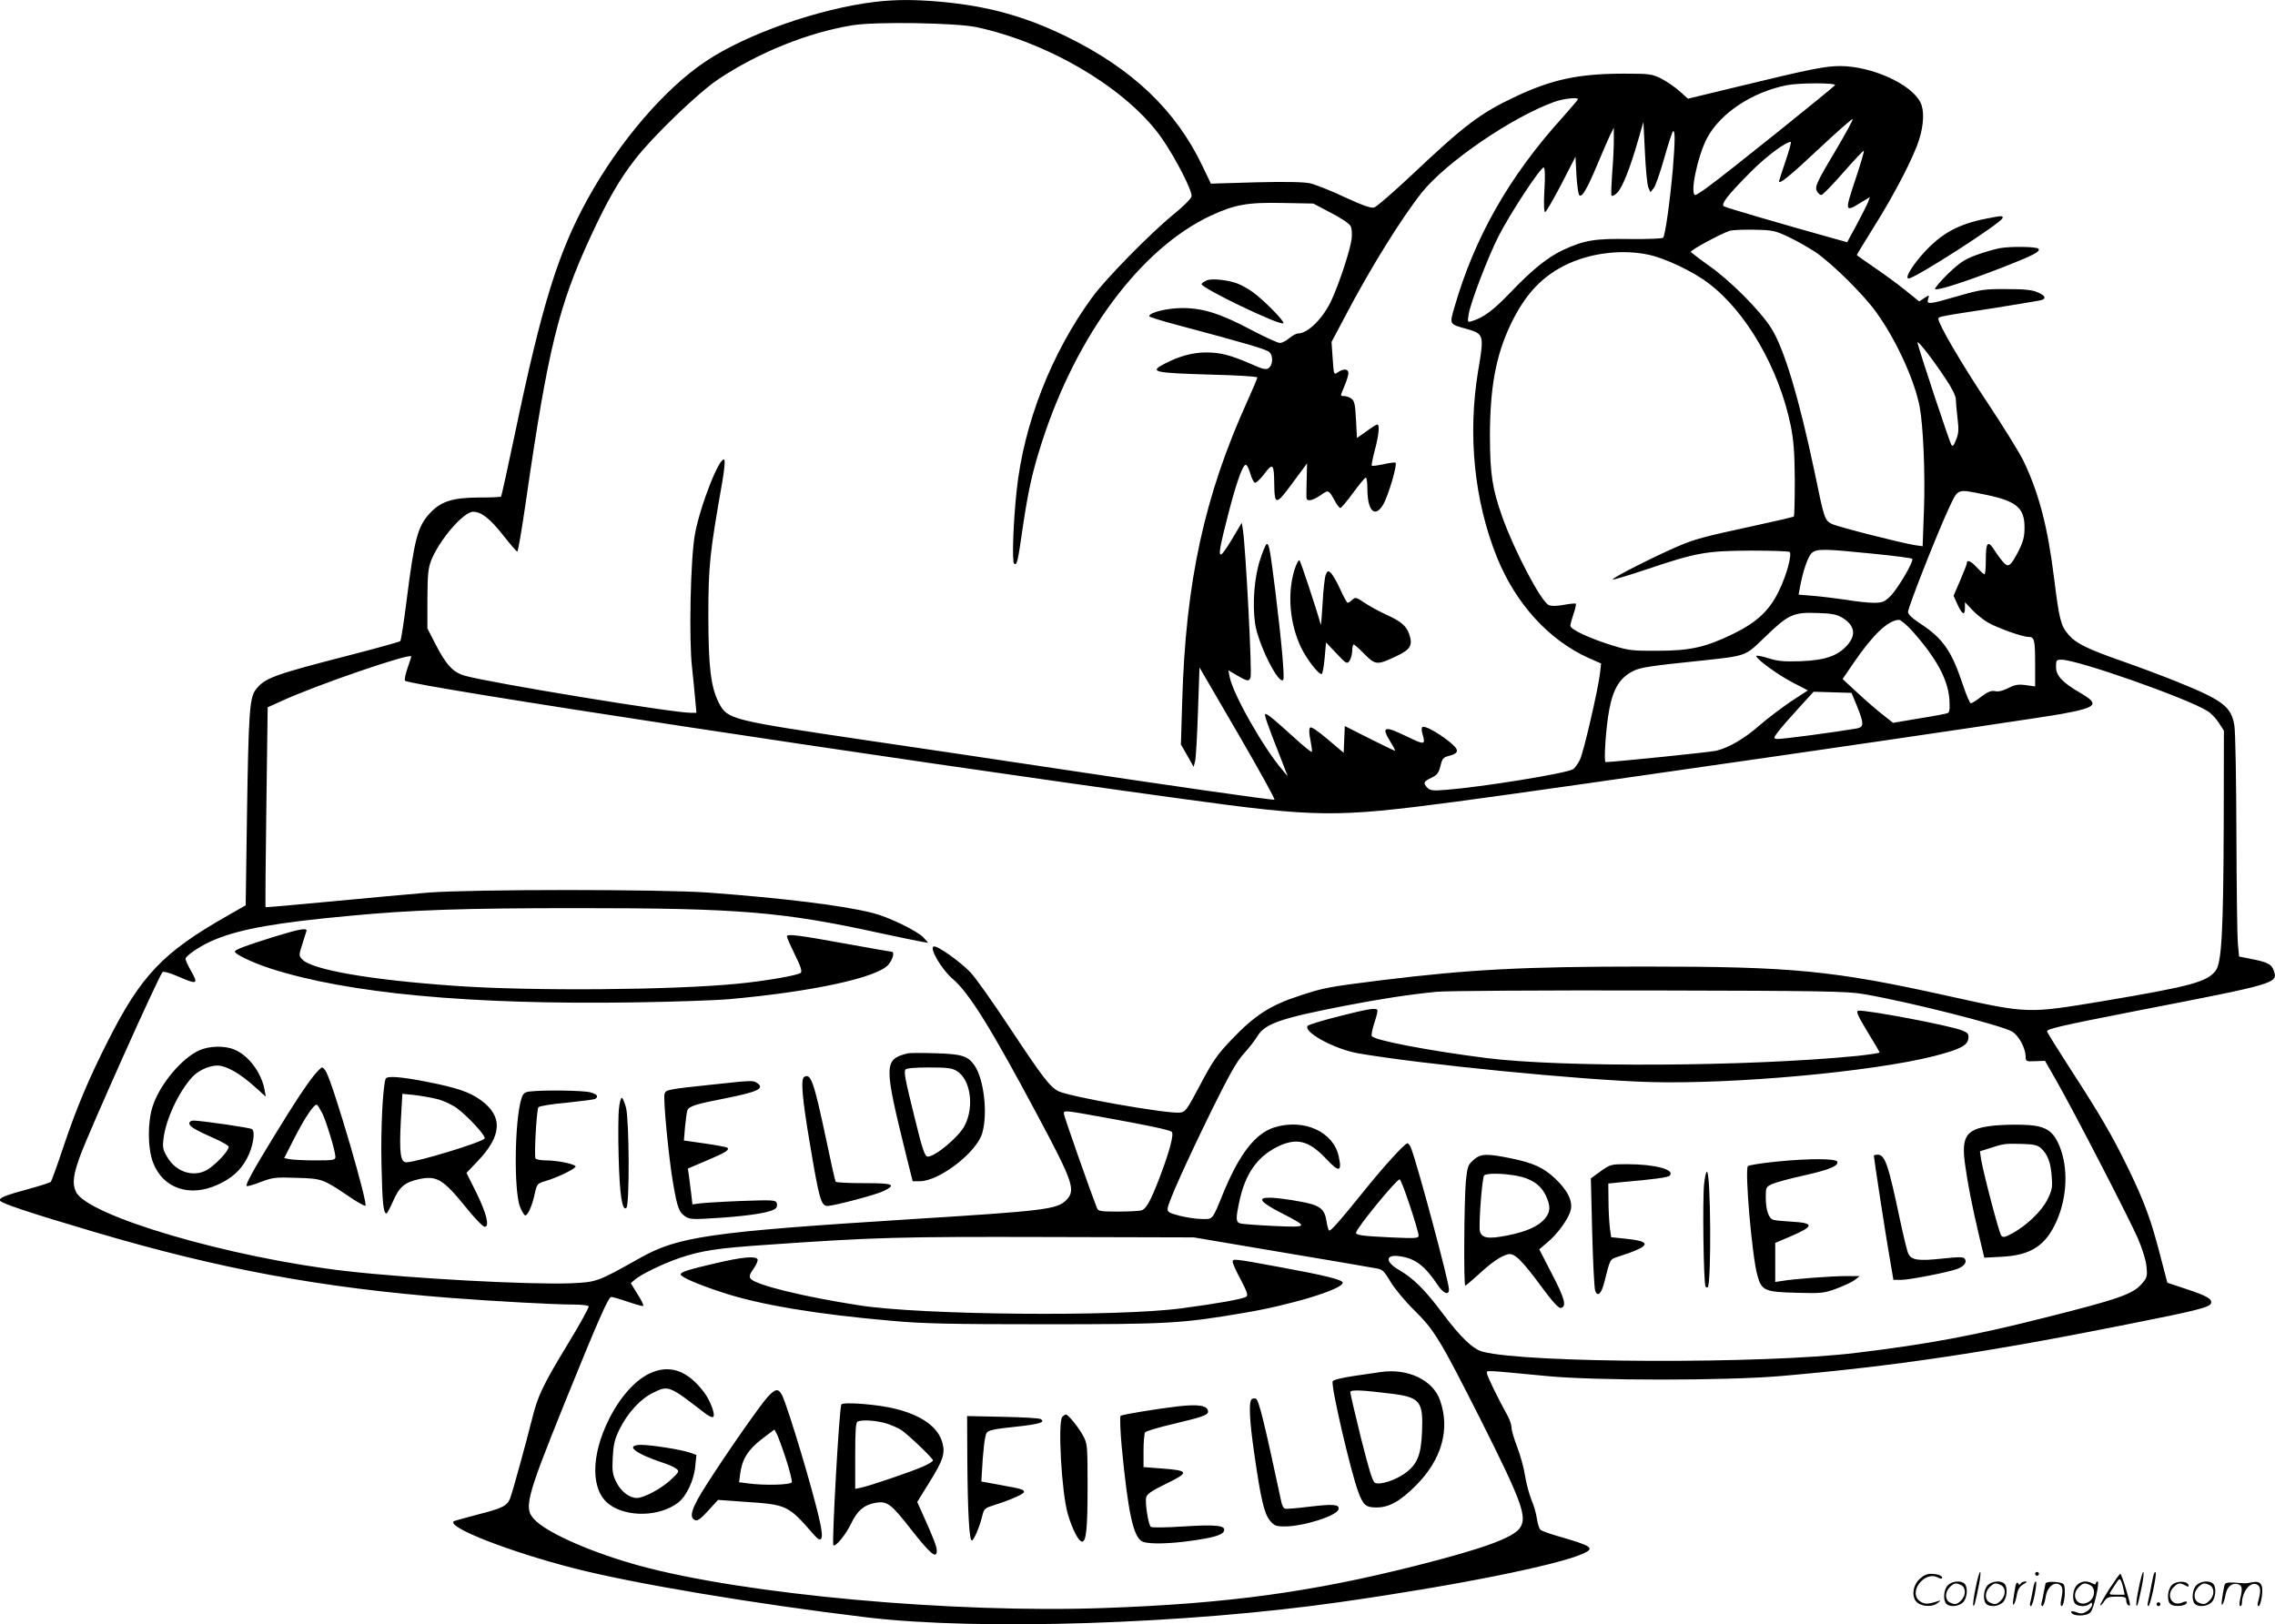 <svg version="1.0" xmlns="http://www.w3.org/2000/svg"
  viewBox="0 0 1199.247 856.429"
 preserveAspectRatio="xMidYMid meet">
<g transform="translate(-1.194,856.822) scale(0.1,-0.1)"
fill="#000000" stroke="none">
<path d="M4630 8559 c-298 -35 -685 -170 -902 -317 -214 -144 -451 -421 -615
-717 -159 -286 -245 -565 -388 -1250 -37 -176 -69 -322 -72 -325 -2 -3 -57 -5
-121 -5 -137 -1 -198 -21 -257 -86 -62 -69 -79 -134 -120 -459 -14 -112 -29
-208 -33 -212 -4 -4 -122 -37 -262 -73 -412 -106 -455 -122 -502 -186 -30 -40
-36 -126 -44 -649 l-7 -485 -96 -55 c-340 -193 -455 -314 -630 -660 -101 -199
-166 -353 -237 -565 -31 -93 -60 -173 -64 -178 -3 -4 -53 -20 -111 -36 -132
-36 -162 -48 -157 -63 5 -14 158 -65 493 -164 661 -196 1194 -295 1880 -349
237 -18 546 -35 647 -35 42 0 79 -4 83 -9 3 -5 -44 -91 -105 -191 -137 -226
-164 -282 -194 -406 -33 -131 -102 -382 -115 -416 -15 -40 -43 -53 -174 -86
-65 -17 -121 -33 -124 -35 -32 -33 292 -159 628 -246 317 -82 963 -190 1555
-261 589 -70 1681 -35 2489 81 607 86 1149 195 1283 256 63 29 47 40 -138 93
-41 12 -80 26 -87 32 -7 5 -15 31 -19 56 -3 26 -16 72 -29 102 -12 30 -28 88
-34 128 -6 41 -25 108 -41 150 -16 42 -30 88 -30 102 0 14 -9 41 -19 60 -51
92 -111 215 -111 228 0 16 -20 17 315 -15 254 -25 945 -25 1235 0 590 51 1079
123 1828 273 359 71 431 89 439 110 8 23 -22 40 -131 76 l-99 33 -38 145 c-48
187 -84 284 -169 459 -85 174 -146 279 -303 521 -66 102 -122 192 -124 200 -4
13 76 31 474 109 738 143 744 145 721 211 -12 35 -31 45 -123 63 l-60 12 -6
65 c-4 36 -7 297 -8 580 -1 283 -5 542 -11 574 -16 98 -60 132 -300 229 -74
30 -202 78 -285 107 -191 67 -249 95 -290 143 -40 46 -48 80 -75 295 -33 269
-79 447 -160 617 -21 45 -108 184 -192 311 -135 203 -258 413 -258 441 0 12
-1 12 300 58 124 20 233 38 243 41 27 9 20 24 -20 41 -28 13 -70 17 -163 17
-116 1 -135 -2 -254 -36 -155 -45 -170 -47 -160 -16 7 22 6 22 -20 5 l-27 -18
-76 61 c-42 34 -116 88 -165 121 -48 33 -88 61 -88 63 0 2 41 69 90 148 109
173 210 368 239 462 25 80 27 155 6 195 -50 98 -259 191 -424 191 -77 0 -157
-16 -528 -106 l-273 -66 -46 41 c-25 22 -69 52 -97 66 -47 23 -61 25 -193 25
-239 0 -379 -30 -571 -120 -189 -89 -268 -149 -551 -416 -96 -90 -184 -167
-197 -170 -17 -4 -62 12 -155 55 -71 34 -154 66 -183 73 -35 7 -127 9 -287 5
l-235 -7 -42 88 c-141 298 -371 517 -718 687 -220 108 -421 163 -675 185 -132
11 -224 11 -330 -1z m530 -134 c390 -84 800 -331 978 -588 73 -106 162 -280
155 -305 -3 -12 -46 -55 -97 -96 -118 -96 -358 -340 -427 -436 -215 -294 -361
-667 -398 -1020 -18 -167 -25 -377 -13 -384 15 -9 19 7 46 196 29 195 51 292
101 447 183 566 521 1019 889 1192 128 59 194 71 381 67 l160 -3 93 -49 c51
-26 97 -57 103 -69 7 -11 9 -41 6 -68 -7 -57 -63 -229 -105 -321 -44 -97 -125
-178 -178 -178 -9 0 -29 -11 -46 -25 -16 -14 -38 -25 -49 -25 -11 0 -75 29
-142 64 -167 89 -259 119 -367 120 -81 1 -180 -23 -180 -43 0 -4 64 -24 143
-45 371 -99 473 -129 490 -144 22 -20 19 -70 -5 -86 -13 -8 -34 -3 -91 23
-108 47 -162 61 -237 61 -69 0 -141 -19 -218 -59 -85 -44 -61 -49 246 -58 133
-3 242 -10 242 -15 0 -4 -23 -59 -51 -121 -228 -502 -327 -956 -345 -1584 l-7
-230 34 -59 33 -59 8 30 c4 17 11 134 15 262 l8 232 202 -347 c111 -191 198
-348 193 -350 -10 -4 -585 79 -1215 174 -236 36 -657 98 -935 139 -715 106
-733 110 -778 196 -43 84 -56 190 -56 464 0 261 8 331 73 700 11 62 16 114 11
119 -23 23 -128 -243 -155 -394 -23 -127 -32 -553 -15 -700 6 -58 14 -135 17
-172 l6 -68 -29 0 c-97 0 -1058 158 -1190 195 -64 18 -99 56 -157 168 l-42 82
0 155 c1 133 4 162 21 206 44 108 170 254 220 254 44 0 90 -37 160 -126 36
-46 69 -84 73 -84 4 0 24 118 45 263 116 803 172 1032 342 1399 86 186 151
300 233 405 94 122 338 357 442 425 211 140 471 245 705 283 121 20 545 13
654 -10z m4525 -306 c-8 -12 -570 -464 -664 -532 -35 -26 -67 -47 -72 -47 -31
0 11 205 62 301 70 131 238 242 420 278 66 13 262 13 254 0z m-1355 -74 c0 -3
-38 -47 -83 -98 -279 -308 -462 -631 -567 -995 -28 -96 -30 -92 63 -118 92
-26 93 -32 61 -220 -56 -338 -21 -686 99 -984 99 -245 273 -436 483 -531 l66
-29 -6 -54 c-12 -93 -84 -403 -104 -450 -11 -24 -29 -49 -39 -54 -41 -23 -485
-94 -666 -108 -70 -6 -86 -4 -100 10 -25 25 -21 34 20 53 31 15 39 26 48 62 9
38 15 46 42 53 59 15 60 32 2 78 -61 48 -126 83 -139 75 -5 -3 -5 -19 1 -38
16 -57 12 -58 -85 -11 -121 59 -136 52 -79 -38 13 -21 21 -38 18 -38 -3 0 -64
29 -135 65 l-129 65 -3 -71 -3 -70 -84 71 c-53 45 -87 68 -93 62 -6 -6 -6 -31
2 -67 6 -31 10 -59 7 -61 -3 -3 -47 33 -98 80 -125 113 -149 131 -149 114 0
-8 18 -59 39 -114 21 -54 48 -124 60 -154 l21 -55 -25 30 c-102 118 -263 402
-281 494 l-7 35 46 -27 c53 -31 63 -33 71 -11 9 24 -25 675 -40 777 l-6 39
-56 -94 c-73 -119 -77 -101 -23 110 45 179 81 284 98 289 7 3 17 -16 25 -43 7
-26 19 -49 25 -51 6 -2 29 19 50 47 45 60 51 53 52 -55 2 -112 9 -112 96 6
l77 104 -2 -85 c-1 -47 -2 -91 -1 -97 2 -21 32 -15 74 14 43 30 42 31 79 -36
9 -17 21 -31 26 -31 4 0 35 36 67 80 32 44 62 80 67 80 4 0 8 -26 8 -59 0
-117 40 -157 84 -82 28 49 76 215 64 220 -6 2 -35 -2 -65 -9 -30 -6 -57 -10
-60 -7 -2 3 5 40 16 81 21 78 27 136 13 136 -4 0 -30 -16 -57 -36 l-50 -35 -5
96 c-4 80 -8 99 -24 111 -11 8 -28 14 -38 14 -22 0 -22 -2 2 55 11 26 20 55
20 66 0 23 -27 25 -56 4 -21 -14 -21 -13 -27 73 l-6 87 71 134 c132 253 299
521 405 654 128 160 474 397 698 478 46 17 125 26 125 14z m1372 -247 c-114
-191 -125 -214 -112 -238 6 -11 16 -20 23 -20 7 0 59 54 117 120 58 66 106
117 107 113 2 -5 -19 -75 -46 -156 -55 -165 -54 -169 30 -117 l48 29 -10 -27
c-6 -15 -33 -68 -60 -119 l-50 -92 -82 23 c-241 67 -556 159 -567 166 -19 11
19 59 140 181 79 80 184 159 212 159 4 0 -9 -46 -28 -102 -19 -56 -34 -103
-34 -105 0 -19 54 24 205 166 99 93 181 165 183 161 2 -5 -33 -68 -76 -142z
m-1001 -218 l11 -25 18 22 c9 12 34 83 55 158 21 74 42 138 46 141 12 7 11
-53 -1 -201 -15 -170 -40 -348 -51 -360 -5 -5 -79 -8 -177 -7 -185 3 -237 -6
-351 -58 -82 -39 -164 -105 -281 -228 -88 -91 -136 -127 -199 -147 -23 -7 -24
-6 -17 36 10 63 101 300 157 411 64 125 226 371 239 363 6 -4 8 -48 3 -121 -4
-72 -2 -114 4 -114 5 0 43 66 85 146 l75 146 5 -97 c3 -53 10 -101 15 -106 14
-14 41 32 97 166 25 61 55 128 65 150 l20 40 0 -70 c0 -38 -4 -117 -9 -175 -4
-58 -6 -109 -3 -113 3 -5 16 1 29 14 27 25 68 128 110 274 l29 100 8 -160 c4
-88 12 -171 18 -185z m741 -262 c42 -20 105 -56 140 -79 88 -60 254 -224 321
-318 103 -142 201 -356 228 -496 19 -98 30 -353 23 -544 l-7 -193 -41 6 c-75
12 -409 97 -438 112 -37 19 -40 27 -88 261 -84 401 -164 668 -233 774 -60 93
-214 247 -323 324 -52 37 -96 71 -99 75 -5 8 156 95 204 111 14 5 73 7 131 6
98 -2 110 -5 182 -39z m-739 -93 c86 -18 234 -88 315 -150 199 -150 371 -449
433 -748 16 -80 21 -142 22 -289 0 -103 -2 -190 -5 -193 -3 -3 -97 -25 -209
-49 -268 -58 -313 -70 -406 -110 -116 -50 -346 -166 -340 -173 3 -3 86 22 184
55 259 87 310 96 545 97 108 0 200 -3 204 -7 13 -14 -16 -122 -56 -204 -50
-105 -118 -168 -244 -229 -142 -69 -224 -88 -396 -88 -130 -1 -154 2 -232 26
-124 38 -228 86 -228 106 0 9 8 37 17 63 9 26 14 50 12 53 -3 3 -32 0 -64 -6
-38 -7 -66 -7 -79 -1 -41 19 -181 286 -245 465 -53 151 -64 224 -65 422 0 259
31 427 108 590 78 164 171 262 308 324 126 57 286 75 421 46z m1564 -652 c34
-50 55 -93 55 -110 0 -15 4 -61 9 -101 7 -58 6 -80 -8 -113 -11 -29 -18 -37
-24 -27 -11 16 -179 524 -179 540 0 15 78 -85 147 -189z m206 -612 c169 -34
212 -70 211 -176 0 -47 -7 -73 -31 -121 -42 -81 -54 -90 -80 -61 -11 12 -33
41 -48 65 -35 54 -45 42 -45 -55 0 -40 -3 -73 -7 -73 -4 0 -21 16 -39 35 -32
35 -54 45 -54 24 0 -6 -16 -47 -35 -91 l-35 -81 19 -42 c25 -56 41 -66 41 -24
l0 32 38 -40 c20 -22 58 -52 83 -67 53 -30 182 -76 215 -76 30 0 34 -15 34
-146 l0 -115 -50 7 c-40 5 -57 2 -92 -16 -27 -14 -52 -20 -69 -16 -21 4 -38
-3 -73 -29 -24 -19 -49 -35 -55 -35 -5 0 -24 44 -42 98 -59 178 -105 244 -224
322 -44 29 -65 49 -65 62 0 24 154 415 215 546 50 106 40 103 188 73z m-590
-312 c111 -11 205 -23 209 -27 11 -11 -79 -163 -117 -199 -30 -29 -42 -33 -87
-33 -29 0 -92 7 -140 15 -48 7 -125 17 -171 21 l-84 7 8 43 c15 81 41 156 60
175 25 25 65 24 322 -2z m-159 -338 c65 -40 74 -90 26 -144 -50 -57 -117 -80
-245 -85 -89 -3 -122 0 -172 16 -35 11 -63 16 -63 11 0 -16 114 -99 193 -140
l79 -41 -89 -58 c-48 -33 -122 -88 -163 -124 -83 -73 -163 -119 -230 -136 -34
-8 -536 -59 -584 -60 -11 0 1 183 19 277 21 111 56 168 126 203 37 19 88 27
359 55 236 25 232 24 325 114 135 131 157 142 291 137 74 -2 99 -8 128 -25z
m362 -63 c131 -145 194 -260 202 -367 3 -53 1 -69 -10 -73 -7 -3 -75 -16 -151
-28 l-136 -23 -53 42 c-29 22 -89 74 -133 115 l-80 74 60 88 c101 147 180 222
237 224 9 0 38 -24 64 -52z m-7906 -141 c0 -2 -9 -30 -20 -62 -11 -32 -17 -62
-13 -66 27 -27 2516 -406 4098 -623 713 -98 804 -99 1440 -15 537 71 3035 433
3200 464 182 34 196 50 93 110 -95 55 -128 91 -128 137 0 35 2 38 29 38 83 0
657 -201 768 -270 18 -10 45 -38 60 -61 l28 -43 -1 -505 c-2 -554 -11 -718
-42 -760 -45 -60 -130 -83 -593 -161 -398 -66 -394 -67 -809 25 -617 137 -825
157 -1610 157 -638 0 -921 -15 -1385 -72 -279 -35 -303 -39 -430 -81 -156 -50
-239 -104 -361 -232 -77 -81 -99 -113 -165 -238 -72 -136 -78 -144 -108 -147
-69 -7 -584 84 -640 113 -45 23 -83 73 -256 334 -89 135 -182 266 -207 292
-57 59 -173 141 -193 137 -28 -5 40 -121 101 -173 86 -74 203 -263 447 -721
187 -350 201 -392 149 -444 -48 -48 -111 -56 -817 -100 -1061 -67 -1227 -91
-1430 -205 -224 -126 -227 -127 -365 -133 -223 -8 -837 25 -1180 64 -614 70
-1370 292 -1428 419 -20 43 -14 91 24 193 55 146 413 945 433 965 5 5 40 -5
79 -22 103 -45 111 -43 73 24 -17 30 -31 60 -31 67 0 18 86 75 159 104 136 55
323 88 701 123 337 32 601 41 1210 41 847 0 1076 -19 1588 -131 103 -22 203
-43 222 -46 l35 -6 -25 28 c-31 34 -185 109 -266 129 -155 40 -476 79 -869
108 -248 18 -1239 18 -1475 0 -95 -8 -327 -29 -515 -47 -187 -18 -341 -31
-343 -30 -2 1 0 239 4 528 l7 526 71 32 c181 84 686 257 686 236z m7621 -262
c38 -94 37 -111 -3 -118 -110 -19 -403 -58 -419 -55 -19 3 -19 5 6 38 14 19
62 74 106 122 l81 89 100 -3 100 -3 29 -70z m34 -1518 c240 -41 729 -165 784
-198 35 -21 70 -87 71 -131 0 -26 2 -27 51 -25 l51 2 60 -105 c92 -161 382
-723 429 -830 25 -58 43 -117 46 -151 5 -51 3 -58 -26 -91 -47 -54 -127 -81
-513 -178 -371 -94 -619 -140 -993 -185 -479 -59 -1736 -55 -1966 6 -52 13
-117 75 -212 202 -91 122 -156 187 -230 229 -77 45 -73 85 8 72 80 -13 127
-49 197 -153 30 -44 58 -54 58 -21 0 40 -163 647 -199 743 -6 15 -15 27 -20
27 -14 0 -128 -125 -240 -265 -112 -139 -161 -195 -172 -195 -4 0 -10 21 -14
46 -10 70 -35 89 -146 108 -52 10 -116 18 -144 19 -79 3 -65 -20 47 -78 150
-77 149 -79 -32 -71 -85 4 -165 10 -177 13 -27 6 -28 22 -8 116 30 144 93 234
197 287 104 52 168 36 261 -62 68 -73 84 -70 66 13 -28 129 -181 200 -336 154
-102 -30 -187 -139 -273 -348 -59 -144 -53 -137 -113 -136 -29 0 -81 8 -117
17 -57 15 -65 20 -63 39 4 34 101 250 233 519 90 182 130 254 167 295 27 30
60 71 72 92 41 68 119 95 456 161 195 38 349 61 490 75 50 5 554 8 1120 7 919
-2 1041 -4 1130 -19z m-3994 -652 c226 -41 330 -63 347 -74 14 -9 -9 -99 -62
-238 -49 -129 -72 -169 -98 -177 -13 -3 -69 -6 -124 -6 -88 0 -103 2 -109 18
-33 82 -175 486 -175 498 0 19 -1 19 221 -21z m1603 -464 c26 -77 46 -147 46
-157 0 -15 -13 -16 -147 -10 -149 7 -183 12 -183 24 0 22 213 282 230 282 5 0
29 -63 54 -139z m-684 -244 c250 -42 475 -80 499 -85 41 -6 47 -12 83 -72 21
-36 78 -104 126 -151 106 -105 135 -153 348 -574 219 -436 248 -516 208 -573
-36 -52 -193 -109 -540 -197 -555 -141 -1001 -202 -1648 -225 -798 -29 -1900
71 -2457 224 -236 65 -461 162 -539 232 -71 65 -63 100 148 624 175 432 231
560 246 560 7 0 46 -11 86 -25 41 -14 78 -24 82 -23 5 2 -8 30 -29 62 l-36 59
24 20 c37 30 150 84 235 113 117 39 197 51 459 69 573 40 701 43 1480 41 l770
-2 455 -77z M6374 7090 c-12 -5 -25 -13 -28 -19 -11 -17 416 -223 431 -207 9
8 -97 116 -158 162 -26 19 -64 40 -86 48 -53 19 -134 27 -159 16z M6656 5622
c-32 -94 -43 -234 -28 -341 15 -106 123 -323 148 -298 9 9 -8 198 -41 467 -28
222 -33 250 -45 250 -5 0 -20 -35 -34 -78z M6836 5565 c-39 -126 -26 -283 34
-410 31 -64 96 -148 110 -140 4 3 11 41 15 86 l7 80 55 -58 c52 -55 55 -57 69
-39 7 11 14 35 14 53 0 18 4 33 8 33 4 0 30 -23 57 -51 58 -58 66 -59 171 -9
71 34 84 56 65 113 -15 45 -43 69 -123 105 -37 17 -88 45 -113 62 -43 29 -48
31 -64 16 -10 -9 -21 -16 -25 -16 -4 0 -22 33 -40 73 -18 40 -41 78 -50 86
-14 11 -17 10 -26 -13 -5 -14 -13 -81 -16 -148 -4 -68 -8 -118 -10 -113 -15
59 -106 335 -112 339 -5 3 -16 -19 -26 -49z M1460 3630 c-154 -48 -210 -69
-210 -79 0 -14 94 -59 190 -90 403 -130 1048 -191 1910 -178 212 3 439 11 505
17 439 39 783 114 840 182 24 28 34 68 17 68 -4 0 -104 18 -222 39 -270 49
-330 57 -330 42 0 -6 19 -49 42 -96 31 -62 39 -88 31 -96 -13 -13 -190 -44
-338 -58 -341 -33 -1081 -39 -1480 -11 -449 31 -760 85 -810 140 -18 20 -18
22 0 78 9 31 20 63 22 70 8 20 -34 13 -167 -28z M1062 3030 c-93 -42 -208
-180 -245 -294 -28 -86 -27 -221 2 -298 52 -136 193 -184 341 -116 73 33 120
75 153 137 32 58 47 144 27 156 -12 8 -264 44 -307 45 -14 0 -23 -6 -23 -15 0
-16 30 -34 134 -80 38 -17 71 -36 73 -42 5 -15 -51 -79 -101 -115 -72 -52
-173 -25 -222 59 -23 38 -26 51 -20 99 12 99 79 244 150 322 31 35 90 62 133
62 47 0 118 -40 197 -111 l59 -53 -7 39 c-17 89 -85 179 -158 209 -51 22 -134
20 -186 -4z M4795 3014 c-124 -32 -124 -59 -9 -526 l37 -148 37 0 c103 0 302
153 330 255 30 104 8 287 -42 357 -34 49 -68 59 -206 63 -70 2 -136 2 -147 -1z
m261 -93 c72 -44 93 -187 41 -288 -31 -59 -154 -163 -195 -163 -15 0 -29 42
-71 215 -48 194 -55 231 -46 244 4 7 51 11 123 11 97 0 122 -3 148 -19z M1667
2898 c-46 -58 -96 -134 -209 -318 -111 -181 -153 -258 -146 -265 3 -3 36 6 74
21 63 24 79 26 189 22 134 -4 138 -5 272 -95 44 -31 86 -54 91 -52 16 6 -163
619 -205 702 -7 15 -18 27 -23 27 -5 0 -24 -19 -43 -42z m43 -198 c22 -43 70
-202 70 -231 0 -17 -9 -19 -104 -19 -57 0 -117 3 -135 6 l-31 6 55 108 c57
111 105 181 118 173 4 -2 16 -22 27 -43z M4251 2890 c-19 -11 -10 -114 29
-345 50 -300 60 -335 94 -335 34 0 257 59 295 78 71 35 53 42 -103 42 -79 0
-147 3 -149 8 -3 4 -26 106 -51 227 -64 301 -80 347 -115 325z M2046 2882
c-15 -25 -28 -266 -23 -455 4 -200 10 -257 26 -257 4 0 19 29 35 65 32 74 61
99 132 115 98 22 130 3 255 -151 44 -55 87 -99 96 -99 27 0 10 70 -45 182
l-51 102 58 61 c130 135 135 238 17 323 -59 43 -129 66 -287 97 -133 26 -204
31 -213 17z m268 -108 c34 -8 79 -29 107 -49 59 -44 151 -144 146 -159 -6 -18
-358 -126 -413 -126 -31 0 -38 48 -29 221 l8 140 61 -6 c33 -4 87 -13 120 -21z
M3760 2849 c-226 -24 -238 -26 -245 -48 -8 -25 22 -339 45 -471 22 -128 31
-154 65 -176 25 -16 41 -16 193 -6 164 12 263 29 284 50 6 6 8 18 4 28 -6 15
-22 16 -189 10 -100 -4 -198 -10 -218 -13 l-37 -5 -6 53 c-4 30 -9 72 -12 95
l-6 41 101 43 c97 41 120 55 107 67 -3 3 -55 13 -117 22 l-112 16 6 71 c4 39
9 78 12 87 9 23 44 34 209 66 160 32 198 50 162 77 -24 17 -24 17 -246 -7z
M2803 2813 c-26 -3 -34 -11 -42 -36 -37 -115 -41 -492 -7 -574 10 -24 22 -43
27 -43 13 0 36 50 49 111 12 54 14 57 54 69 69 20 168 69 162 79 -9 13 -98 31
-156 31 -27 0 -52 5 -55 10 -8 13 5 254 15 270 4 6 66 17 148 24 77 8 145 17
151 20 20 13 11 25 -26 35 -36 10 -250 13 -320 4z M3275 2725 c-4 -30 -5 -144
-2 -253 5 -200 19 -294 41 -272 17 17 15 460 -2 528 -8 28 -18 52 -22 52 -5 0
-12 -25 -15 -55z M7071 3210 c-84 -21 -159 -44 -165 -50 -29 -31 139 -123 263
-145 331 -58 1183 -142 1541 -152 446 -12 1166 54 1494 136 139 36 180 56 184
94 3 23 -2 30 -33 42 -61 26 -513 111 -548 104 -12 -3 -2 -26 48 -109 36 -58
65 -108 65 -111 0 -3 -53 -11 -117 -18 -578 -57 -1556 -62 -1959 -11 -310 40
-592 94 -601 116 -3 7 4 40 15 73 11 33 18 62 14 65 -10 11 -47 5 -201 -34z
M10495 2630 c-119 -17 -144 -57 -125 -197 13 -98 38 -227 76 -387 l26 -109 94
5 c153 8 231 60 288 190 55 125 61 278 15 392 -27 66 -56 93 -115 106 -45 11
-186 11 -259 0z m275 -115 c35 -32 51 -72 57 -145 5 -61 3 -75 -21 -124 -30
-62 -109 -138 -185 -180 -41 -22 -50 -24 -60 -12 -11 14 -92 321 -106 402 l-6
42 48 15 c76 25 83 26 169 24 66 -2 86 -6 104 -22z M7779 2452 c-29 -26 -32
-35 -40 -113 -9 -99 -12 -549 -3 -549 4 0 33 25 67 56 70 65 121 100 158 109
34 8 72 -29 181 -177 54 -73 86 -108 97 -106 33 6 22 49 -46 179 l-67 130 41
35 c54 44 112 124 124 169 14 48 -15 107 -82 170 -61 57 -115 82 -233 106
-128 26 -159 25 -197 -9z m227 -83 c77 -14 126 -47 153 -101 28 -58 27 -90 -4
-126 -34 -40 -97 -68 -198 -88 -101 -20 -134 -14 -144 23 -7 29 11 275 22 293
8 13 95 13 171 -1z M9890 2475 c0 -15 63 -425 82 -532 l21 -123 41 0 c43 0
253 41 296 58 35 13 51 34 40 52 -7 12 -26 12 -123 2 -122 -13 -158 -8 -175
25 -6 10 -24 86 -42 168 -64 304 -81 355 -120 355 -11 0 -20 -2 -20 -5z M9380
2444 c-80 -8 -149 -19 -154 -24 -18 -18 22 -481 50 -577 22 -80 39 -87 207
-91 130 -4 144 -2 210 22 40 15 83 35 97 46 l25 20 -75 0 c-74 0 -274 -15
-337 -26 l-33 -5 0 103 0 103 80 34 c126 54 128 71 6 78 -39 2 -81 6 -93 9
-27 5 -43 50 -43 121 0 50 2 54 33 68 17 8 92 29 166 45 134 30 186 51 178 73
-5 17 -146 18 -317 1z M8450 2393 l-52 -38 7 -284 c4 -156 11 -295 16 -309 13
-34 33 -15 48 46 31 123 29 120 69 133 181 58 189 82 34 97 l-67 7 -7 50 c-3
28 -7 91 -7 142 l-1 91 68 7 c171 15 246 25 255 34 32 32 -76 61 -225 61 -83
0 -87 -1 -138 -37z M8995 2326 c-9 -81 -3 -532 8 -542 4 -4 9 -5 11 -3 20 20
16 609 -4 609 -5 0 -11 -29 -15 -64z M3790 1909 c-152 -35 -190 -48 -190 -60
0 -14 93 -54 219 -95 195 -65 500 -116 896 -150 163 -15 312 -18 805 -18 653
0 719 4 1050 60 250 42 520 125 520 159 0 16 -100 40 -335 83 -239 44 -245 45
-245 27 0 -8 19 -51 43 -95 34 -65 39 -82 28 -89 -19 -12 -152 -36 -341 -61
-337 -45 -1372 -36 -1700 16 -292 45 -544 107 -571 140 -9 11 -6 23 16 54 15
21 24 44 20 49 -10 18 -83 11 -215 -20z M3435 1326 c-77 -37 -157 -127 -214
-243 -96 -193 -95 -375 3 -447 93 -69 265 -65 362 9 44 33 85 120 91 193 l6
59 -34 12 c-45 16 -203 41 -256 41 -90 0 -36 -45 113 -94 28 -9 60 -23 70 -31
18 -14 17 -17 -29 -60 -51 -47 -141 -95 -179 -95 -39 0 -84 36 -108 85 -19 40
-22 58 -18 130 4 68 10 95 36 148 43 86 110 160 177 192 80 40 85 38 273 -108
19 -15 39 -24 44 -19 12 12 -17 89 -50 131 -87 115 -182 147 -287 97z M7290
1334 c-14 -2 -75 -11 -137 -20 -67 -10 -114 -21 -116 -29 -10 -25 94 -472 135
-583 26 -70 40 -82 96 -82 66 0 124 32 208 116 136 137 181 295 127 449 -37
107 -170 170 -313 149z m64 -115 c144 -19 161 -41 154 -201 -5 -122 -25 -171
-90 -218 -51 -37 -133 -63 -158 -50 -13 7 -32 70 -74 237 -31 125 -56 234 -56
241 0 14 58 12 224 -9z M4058 1202 c-42 -47 -216 -296 -320 -459 -81 -126 -97
-176 -61 -190 12 -5 31 9 68 50 l52 57 154 -11 c208 -14 218 -19 348 -169 44
-52 56 -33 36 60 -32 152 -169 609 -201 673 -19 36 -35 34 -76 -11z m98 -329
c19 -59 32 -112 30 -120 -6 -14 -144 -18 -231 -6 l-47 6 6 46 c10 76 41 125
113 181 l67 51 14 -26 c7 -14 29 -74 48 -132z M6613 1193 c-20 -7 -16 -108 12
-298 34 -237 52 -309 82 -345 22 -26 31 -30 77 -30 100 0 278 57 284 91 5 26
-28 28 -155 13 -64 -8 -122 -13 -128 -10 -7 2 -15 17 -18 33 -91 424 -118 537
-135 547 -4 2 -13 1 -19 -1z M4447 1163 c-11 -17 -51 -732 -42 -742 11 -11 66
56 94 115 32 67 67 97 125 108 64 12 84 -3 190 -139 102 -130 136 -159 136
-113 0 22 -15 61 -75 195 l-28 62 62 100 c74 119 86 155 71 211 -22 83 -107
145 -247 180 -88 23 -277 38 -286 23z m234 -99 c30 -9 68 -26 84 -37 41 -29
165 -148 165 -159 0 -5 -24 -20 -52 -32 -61 -27 -278 -101 -325 -111 l-33 -7
0 175 c0 131 3 177 13 180 26 11 95 6 148 -9z M6220 1153 c-117 -14 -294 -43
-301 -50 -4 -4 -2 -78 6 -163 34 -354 62 -482 112 -501 35 -13 142 -11 258 6
115 16 161 30 169 51 11 29 -40 35 -212 24 -94 -6 -169 -7 -174 -2 -13 13 -31
129 -24 155 4 18 29 35 101 70 130 63 127 72 -25 83 l-90 7 0 86 c0 47 4 91 8
97 4 6 70 26 147 44 152 36 185 47 185 65 0 32 -48 41 -160 28z M5612 1098
c-25 -25 -4 -402 29 -513 24 -81 57 -145 75 -145 22 0 29 68 29 295 0 209 -1
222 -23 262 -23 44 -79 113 -91 113 -4 0 -12 -5 -19 -12z M5111 873 c2 -273
10 -429 24 -427 11 2 40 69 55 130 9 38 13 41 67 58 82 26 153 57 153 68 0 13
-16 17 -127 37 l-98 18 2 34 c7 132 16 210 27 224 9 12 45 20 146 30 131 14
165 24 138 41 -7 5 -97 10 -200 12 l-188 4 1 -229z M10480 7415 c-142 -28
-230 -76 -318 -170 -67 -71 -112 -145 -89 -145 34 0 485 290 495 318 4 14 -3
14 -88 -3z M10555 7260 c-27 -5 -83 -21 -124 -36 -63 -23 -87 -39 -151 -100
-41 -40 -71 -76 -67 -80 10 -10 167 41 362 117 156 61 196 82 182 96 -12 11
-143 13 -202 3z M10426 194 c-10 -47 -15 -88 -12 -91 5 -6 9 7 30 110 7 37 10
67 6 67 -4 0 -15 -39 -24 -86z M10740 270 c0 -5 5 -10 10 -10 6 0 10 5 10 10
0 6 -4 10 -10 10 -5 0 -10 -4 -10 -10z M11286 194 c-10 -47 -15 -88 -12 -91 5
-6 9 7 30 110 7 37 10 67 6 67 -4 0 -15 -39 -24 -86z M11366 269 c-3 -8 -10
-41 -16 -74 -6 -33 -14 -68 -16 -77 -3 -10 -1 -18 3 -18 10 0 46 171 38 178
-2 3 -7 -1 -9 -9z M10129 241 c-38 -38 -41 -101 -7 -125 29 -20 79 -20 104 0
18 14 18 15 1 10 -53 -17 -69 -17 -92 -2 -69 45 21 166 94 126 12 -6 21 -7 21
-1 0 12 -25 21 -62 21 -19 0 -39 -10 -59 -29z M11130 189 c-28 -45 -49 -83
-47 -85 2 -3 12 7 21 21 14 21 24 25 66 25 43 0 50 -3 50 -19 0 -11 5 -23 10
-26 6 -3 10 -3 10 1 0 20 -44 164 -51 164 -4 0 -30 -37 -59 -81z m75 4 l7 -33
-42 0 c-42 0 -42 0 -28 23 8 12 21 32 29 44 15 25 22 18 34 -34z M10280 210
c-22 -22 -27 -79 -8 -98 19 -19 66 -14 88 8 22 22 27 79 8 98 -19 19 -66 14
-88 -8z m71 0 c25 -14 25 -54 -1 -80 -23 -23 -33 -24 -61 -10 -25 14 -25 54 1
80 23 23 33 24 61 10z M10490 210 c-22 -22 -27 -79 -8 -98 19 -19 66 -14 88 8
22 22 27 79 8 98 -19 19 -66 14 -88 -8z m71 0 c25 -14 25 -54 -1 -80 -23 -23
-33 -24 -61 -10 -25 14 -25 54 1 80 23 23 33 24 61 10z M10636 204 c-3 -16 -8
-47 -11 -69 -8 -51 10 -26 19 27 5 27 15 42 34 53 18 10 22 14 10 15 -9 0 -20
-5 -24 -11 -5 -8 -9 -8 -14 1 -5 8 -10 3 -14 -16z M10737 223 c-2 -4 -7 -26
-11 -48 -4 -22 -9 -48 -12 -57 -3 -10 -1 -18 4 -18 4 0 14 28 20 62 11 58 10
81 -1 61z M10795 220 c-1 -3 -5 -23 -9 -45 -4 -22 -9 -48 -12 -57 -3 -10 -1
-18 4 -18 5 0 13 20 17 45 7 53 44 87 74 68 17 -11 19 -28 8 -80 -4 -18 -3
-33 2 -33 16 0 24 99 11 115 -12 14 -87 18 -95 5z M10960 210 c-22 -22 -27
-79 -8 -98 7 -7 24 -12 38 -12 14 0 31 5 38 12 9 9 12 8 12 -5 0 -9 -12 -24
-26 -34 -21 -13 -32 -15 -55 -6 -16 6 -29 8 -29 3 0 -24 81 -27 102 -2 18 19
50 162 37 162 -5 0 -9 -5 -9 -10 0 -7 -6 -7 -19 0 -30 16 -59 12 -81 -10z m71
0 c29 -16 25 -65 -6 -86 -56 -37 -103 28 -55 76 23 23 33 24 61 10z M11461
211 c-23 -23 -28 -80 -9 -99 19 -19 88 -13 88 9 0 5 -11 4 -24 -2 -54 -25 -89
38 -46 81 23 23 33 24 62 9 16 -9 19 -8 16 3 -8 22 -64 22 -87 -1z M11590 210
c-22 -22 -27 -79 -8 -98 19 -19 66 -14 88 8 22 22 27 79 8 98 -19 19 -66 14
-88 -8z m71 0 c25 -14 25 -54 -1 -80 -23 -23 -33 -24 -61 -10 -25 14 -25 54 1
80 23 23 33 24 61 10z M11736 201 c-3 -14 -8 -44 -11 -66 -8 -51 10 -26 19 27
8 41 35 63 66 53 22 -7 24 -21 11 -77 -5 -22 -5 -38 0 -38 5 0 9 6 9 13 0 68
51 125 85 97 15 -13 15 -35 -1 -92 -3 -10 -1 -18 4 -18 6 0 13 23 17 50 9 63
-5 84 -49 76 -17 -4 -35 -6 -41 -6 -101 8 -104 7 -109 -19z M11380 110 c0 -5
5 -10 10 -10 6 0 10 5 10 10 0 6 -4 10 -10 10 -5 0 -10 -4 -10 -10z"/>
</g>
</svg>
